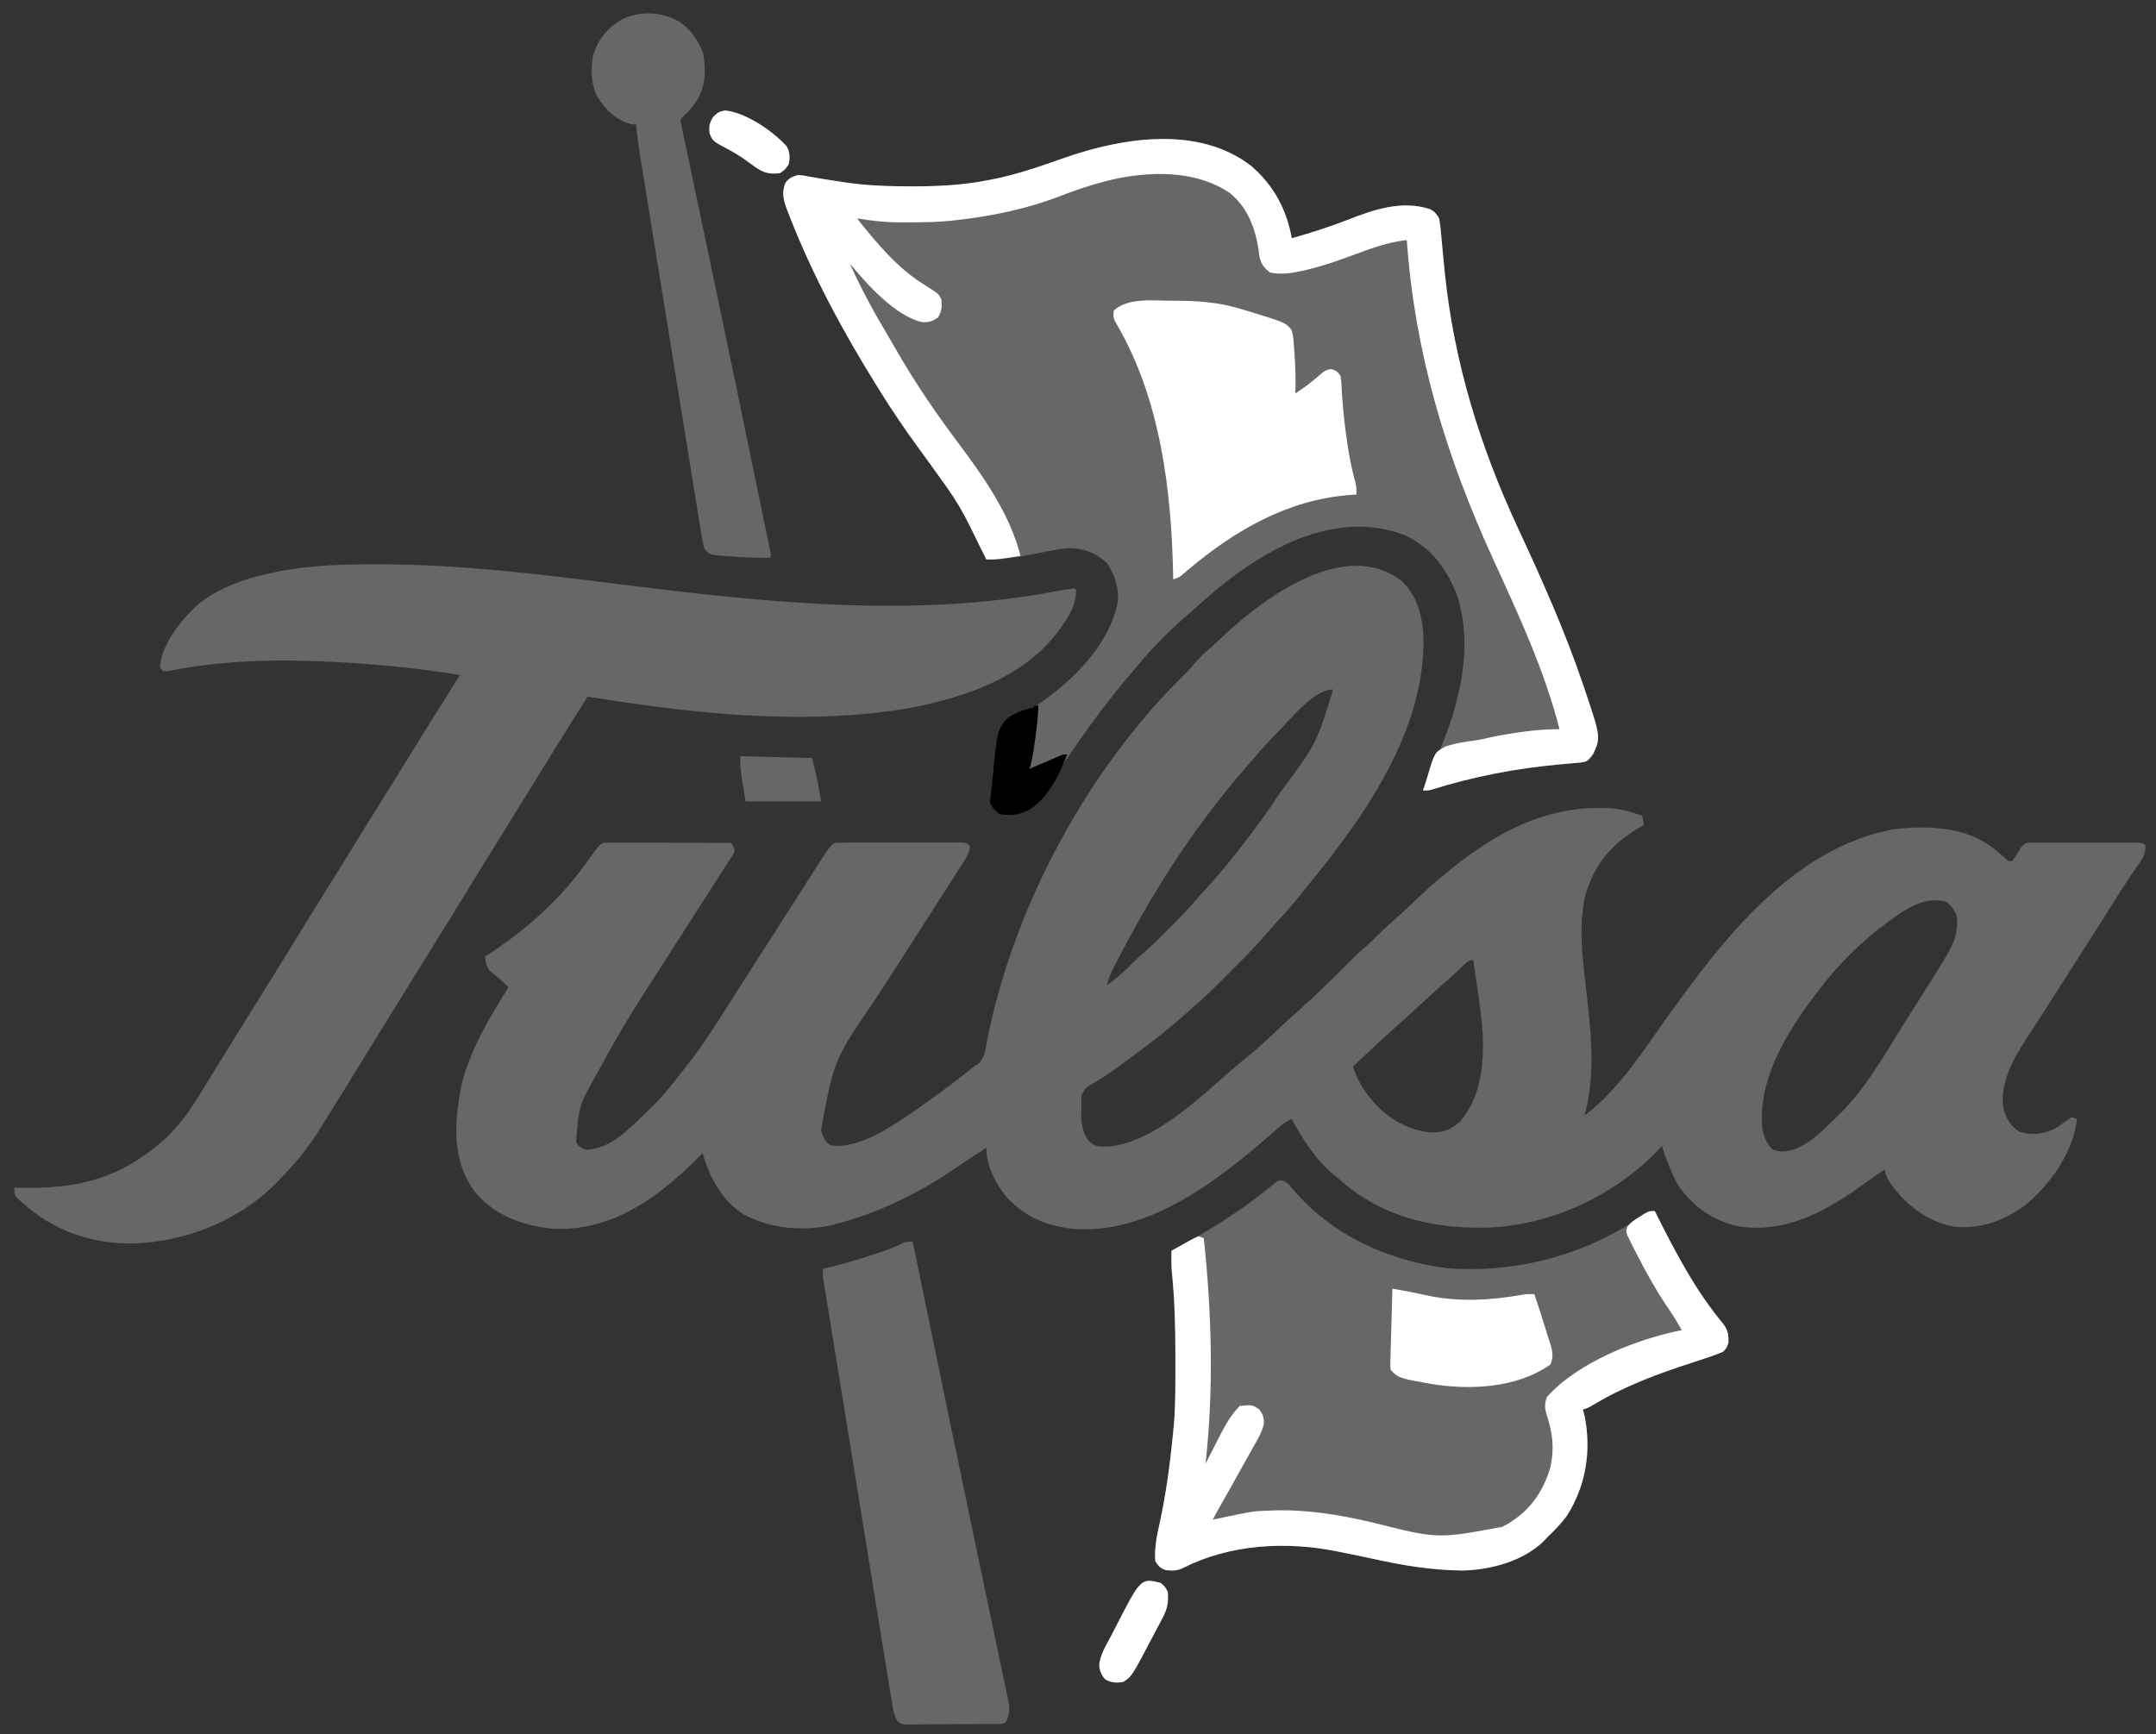 <svg width="87" height="70" viewBox="0 0 87 70" fill="none" xmlns="http://www.w3.org/2000/svg">
<rect x="0" y="0" width="87" height="70" fill="#333333" stroke="none"/>
<g clip-path="url(#clip0_168_5876)">
<path d="M56.568 23.455C57.213 24.068 57.413 24.919 57.44 25.778C57.494 29.53 55.012 33.026 52.738 35.784C52.59 35.965 52.445 36.147 52.299 36.329C52.007 36.688 51.699 37.027 51.385 37.366C51.242 37.52 51.105 37.679 50.969 37.84C50.601 38.264 50.2 38.658 49.803 39.056C49.667 39.193 49.531 39.33 49.395 39.467C48.964 39.9 48.532 40.323 48.067 40.718C47.986 40.791 47.904 40.864 47.823 40.937C47.092 41.589 46.319 42.178 45.529 42.758C45.48 42.794 45.43 42.831 45.379 42.868C45.246 42.965 45.114 43.062 44.981 43.158C44.941 43.187 44.901 43.216 44.86 43.246C44.6 43.432 44.332 43.594 44.057 43.755C43.771 43.931 43.771 43.931 43.631 44.233C43.638 44.368 43.638 44.368 43.644 44.506C43.641 44.568 43.638 44.629 43.635 44.693C43.614 45.176 43.637 45.705 43.969 46.086C44.211 46.295 44.437 46.278 44.744 46.273C46.603 46.096 48.446 44.258 49.802 43.093C50.001 42.922 50.205 42.758 50.41 42.594C50.811 42.266 51.185 41.913 51.559 41.555C51.839 41.288 52.124 41.029 52.416 40.774C52.667 40.552 52.911 40.321 53.155 40.09C53.235 40.014 53.235 40.014 53.317 39.937C53.692 39.581 54.059 39.216 54.423 38.847C54.669 38.598 54.923 38.362 55.189 38.135C55.323 38.018 55.447 37.895 55.571 37.768C55.734 37.601 55.901 37.443 56.078 37.29C56.376 37.032 56.662 36.763 56.948 36.493C57.7 35.786 57.7 35.786 58.072 35.474C58.111 35.44 58.15 35.407 58.191 35.373C60.223 33.657 62.436 32.402 65.177 32.633C65.552 32.693 65.907 32.795 66.264 32.924C66.288 33.044 66.312 33.164 66.337 33.288C66.274 33.326 66.211 33.364 66.146 33.403C65.013 34.088 64.332 34.868 63.962 36.175C63.711 37.339 63.835 38.465 63.971 39.635C64.006 39.938 64.039 40.242 64.073 40.546C64.081 40.618 64.089 40.69 64.097 40.765C64.257 42.219 64.314 43.592 63.944 45.016C65.314 43.985 66.254 42.481 67.243 41.099C69.532 37.903 72.333 34.219 76.428 33.464C77.827 33.311 79.318 33.356 80.473 34.258C80.614 34.375 80.754 34.494 80.891 34.614C81.038 34.76 81.038 34.76 81.199 34.745C81.309 34.6 81.309 34.6 81.417 34.422C81.619 34.097 81.619 34.097 81.779 34.017C81.926 34.01 82.073 34.007 82.219 34.007C82.312 34.007 82.404 34.007 82.499 34.007C82.601 34.007 82.702 34.007 82.803 34.007C82.907 34.007 83.01 34.007 83.114 34.007C83.331 34.007 83.548 34.007 83.765 34.007C84.043 34.008 84.322 34.007 84.6 34.007C84.814 34.007 85.027 34.007 85.241 34.007C85.344 34.007 85.447 34.007 85.549 34.007C85.692 34.007 85.836 34.007 85.979 34.007C86.102 34.007 86.102 34.007 86.227 34.007C86.419 34.017 86.419 34.017 86.564 34.09C86.608 34.445 86.463 34.646 86.265 34.923C86.198 35.02 86.131 35.118 86.064 35.217C86.009 35.296 86.009 35.296 85.954 35.377C85.749 35.681 85.554 35.992 85.359 36.302C85.272 36.44 85.185 36.578 85.097 36.717C85.053 36.787 85.008 36.858 84.962 36.931C84.727 37.303 84.49 37.674 84.253 38.046C84.181 38.16 84.181 38.16 84.107 38.276C84.008 38.43 83.91 38.584 83.812 38.739C83.666 38.968 83.52 39.197 83.374 39.426C83.326 39.501 83.278 39.576 83.229 39.653C83.133 39.804 83.037 39.955 82.941 40.106C82.718 40.457 82.493 40.809 82.266 41.158C82.187 41.281 82.108 41.404 82.028 41.527C81.929 41.681 81.83 41.834 81.73 41.987C81.197 42.814 80.71 43.707 80.837 44.724C80.956 45.139 81.115 45.44 81.489 45.671C81.994 45.84 82.461 45.775 82.932 45.542C83.085 45.453 83.224 45.354 83.365 45.248C83.44 45.195 83.515 45.143 83.592 45.089C83.664 45.112 83.735 45.136 83.809 45.161C83.669 46.511 82.723 47.813 81.707 48.658C80.825 49.279 79.87 49.642 78.78 49.495C77.681 49.255 76.841 48.573 76.217 47.657C76.13 47.502 76.084 47.375 76.052 47.201C75.812 47.358 75.577 47.52 75.346 47.689C73.805 48.812 72.141 49.796 70.158 49.496C69.136 49.261 68.325 48.725 67.728 47.847C67.432 47.349 67.248 46.801 67.062 46.254C67.023 46.296 66.984 46.339 66.944 46.383C65.145 48.273 62.56 49.468 59.953 49.548C57.754 49.59 55.676 49.085 54.012 47.565C53.963 47.526 53.914 47.487 53.863 47.447C53.117 46.845 52.575 45.999 52.127 45.161C51.831 45.284 51.611 45.493 51.375 45.703C49.221 47.583 46.447 49.78 43.427 49.605C42.289 49.509 41.412 49.152 40.622 48.316C40.168 47.771 39.802 47.047 39.802 46.327C39.412 46.573 39.026 46.821 38.648 47.085C37.171 48.105 35.522 48.93 33.784 49.386C33.694 49.411 33.694 49.411 33.601 49.436C32.396 49.708 31.096 49.597 30.006 49.01C29.115 48.441 28.652 47.533 28.347 46.545C28.312 46.581 28.277 46.618 28.24 46.655C27.902 46.999 27.557 47.328 27.187 47.638C27.151 47.668 27.115 47.698 27.079 47.729C25.672 48.901 24.133 49.692 22.268 49.589C21.054 49.453 19.936 49.047 19.139 48.075C18.353 46.972 18.316 45.723 18.512 44.422C18.527 44.329 18.543 44.237 18.559 44.142C18.573 44.061 18.587 43.981 18.6 43.898C18.915 42.457 19.745 41.084 20.517 39.844C20.283 39.602 20.034 39.394 19.771 39.187C19.61 39 19.597 38.847 19.574 38.606C19.644 38.56 19.715 38.514 19.787 38.467C21.345 37.441 22.673 36.223 23.752 34.695C24.163 34.115 24.163 34.115 24.359 34.017C24.522 34.01 24.685 34.008 24.848 34.008C24.924 34.008 24.924 34.008 25 34.008C25.167 34.008 25.333 34.009 25.5 34.01C25.615 34.01 25.73 34.01 25.845 34.01C26.149 34.01 26.452 34.011 26.756 34.012C27.065 34.012 27.375 34.013 27.684 34.013C28.292 34.014 28.899 34.015 29.507 34.017C29.582 34.154 29.582 34.154 29.652 34.308C29.608 34.442 29.608 34.442 29.52 34.58C29.487 34.632 29.455 34.683 29.422 34.737C29.367 34.82 29.367 34.82 29.312 34.904C29.275 34.963 29.238 35.021 29.2 35.081C29.086 35.261 28.97 35.44 28.854 35.619C28.791 35.718 28.727 35.818 28.664 35.917C28.537 36.116 28.408 36.314 28.28 36.513C28.013 36.925 27.749 37.34 27.486 37.754C27.169 38.253 26.85 38.752 26.528 39.247C25.767 40.416 25.029 41.596 24.368 42.825C24.29 42.971 24.209 43.115 24.128 43.26C23.357 44.612 23.357 44.612 23.249 46.104C23.363 46.283 23.439 46.323 23.634 46.4C24.574 46.401 25.366 45.594 25.99 44.977C26.09 44.88 26.191 44.783 26.292 44.688C26.752 44.243 27.14 43.758 27.525 43.249C27.615 43.13 27.708 43.014 27.8 42.897C28.348 42.204 28.816 41.464 29.289 40.718C29.386 40.566 29.483 40.415 29.579 40.263C29.778 39.951 29.977 39.639 30.176 39.326C30.399 38.976 30.623 38.627 30.848 38.278C31.177 37.769 31.502 37.259 31.827 36.748C32.528 35.647 32.528 35.647 32.855 35.137C32.886 35.089 32.916 35.041 32.948 34.992C33.51 34.118 33.51 34.118 33.712 34.017C33.878 34.009 34.045 34.007 34.212 34.006C34.263 34.006 34.315 34.006 34.368 34.005C34.538 34.005 34.708 34.005 34.879 34.004C34.997 34.004 35.115 34.004 35.233 34.004C35.481 34.003 35.728 34.003 35.976 34.003C36.294 34.003 36.612 34.002 36.93 34.001C37.174 34 37.418 34 37.662 34C37.779 34 37.896 34 38.013 33.999C38.177 33.998 38.341 33.998 38.504 33.999C38.598 33.999 38.691 33.999 38.787 33.999C39.004 34.017 39.004 34.017 39.149 34.162C39.108 34.474 38.925 34.718 38.76 34.977C38.727 35.029 38.695 35.08 38.661 35.133C38.404 35.54 38.144 35.945 37.882 36.349C37.581 36.816 37.282 37.285 36.983 37.754C36.629 38.311 36.273 38.867 35.914 39.42C35.799 39.598 35.685 39.775 35.57 39.952C35.489 40.078 35.407 40.204 35.325 40.33C33.655 42.766 33.655 42.766 33.132 45.598C33.192 45.868 33.274 46.056 33.508 46.218C34.663 46.424 36.14 45.362 37.05 44.73C37.121 44.68 37.192 44.63 37.264 44.579C37.345 44.522 37.426 44.465 37.508 44.408C38.12 43.977 38.71 43.518 39.294 43.049C39.36 43.008 39.426 42.967 39.494 42.925C39.745 42.666 39.764 42.378 39.825 42.029C40.889 36.602 43.898 31.008 47.869 27.15C47.992 27.027 48.102 26.899 48.212 26.764C48.404 26.535 48.615 26.343 48.842 26.15C49.036 25.981 49.221 25.803 49.408 25.626C51.095 24.054 54.318 21.703 56.568 23.455ZM51.524 29.587C51.203 29.911 50.899 30.245 50.604 30.593C50.534 30.674 50.463 30.755 50.392 30.836C49.861 31.443 49.351 32.062 48.864 32.706C48.826 32.756 48.788 32.806 48.749 32.858C47.386 34.659 46.219 36.583 45.18 38.587C45.137 38.672 45.093 38.757 45.047 38.844C44.809 39.291 44.809 39.291 44.659 39.771C45.049 39.499 45.385 39.2 45.713 38.856C45.857 38.713 46.003 38.581 46.157 38.448C46.521 38.13 46.861 37.788 47.201 37.445C47.264 37.382 47.326 37.32 47.39 37.256C47.712 36.932 48.023 36.604 48.32 36.257C48.47 36.082 48.626 35.912 48.783 35.742C49.139 35.348 49.478 34.943 49.807 34.526C49.845 34.479 49.882 34.431 49.921 34.382C50.52 33.626 51.088 32.855 51.619 32.05C51.651 32.003 51.682 31.956 51.715 31.907C53.127 30.004 53.127 30.004 53.794 27.825C53.003 27.825 52.069 29.043 51.524 29.587ZM75.979 37.367C75.884 37.439 75.884 37.439 75.786 37.512C74.781 38.3 73.902 39.249 73.152 40.281C73.12 40.324 73.089 40.366 73.056 40.41C71.982 41.863 70.908 43.709 71.122 45.598C71.185 45.904 71.293 46.125 71.493 46.368C71.802 46.523 72.026 46.487 72.354 46.4C72.963 46.192 73.399 45.776 73.849 45.333C73.937 45.246 74.028 45.161 74.119 45.077C75.233 44.023 76.026 42.601 76.834 41.308C77.04 40.979 77.248 40.651 77.457 40.324C77.795 39.792 78.132 39.259 78.458 38.719C78.531 38.598 78.531 38.598 78.606 38.474C78.896 37.948 79.034 37.53 78.952 36.93C78.835 36.692 78.741 36.556 78.535 36.393C77.573 36.125 76.707 36.817 75.979 37.367ZM58.969 39.047C58.904 39.108 58.838 39.168 58.771 39.23C58.708 39.288 58.644 39.347 58.579 39.407C58.486 39.489 58.392 39.571 58.298 39.653C58.015 39.901 57.737 40.157 57.461 40.413C57.056 40.787 56.647 41.156 56.236 41.524C55.68 42.024 55.136 42.536 54.592 43.049C54.779 43.59 55.012 44.002 55.389 44.433C55.449 44.502 55.449 44.502 55.509 44.572C56.099 45.209 56.959 45.671 57.832 45.708C58.289 45.686 58.603 45.569 58.932 45.248C59.761 44.274 59.889 42.927 59.831 41.695C59.754 40.709 59.594 39.729 59.449 38.751C59.223 38.751 59.132 38.895 58.969 39.047Z" fill="#676767"/>
<path d="M50.483 6.692C51.384 7.463 51.916 8.442 52.128 9.615C52.891 9.398 53.641 9.163 54.38 8.873C55.451 8.453 56.58 8.067 57.719 8.446C57.9 8.547 57.966 8.635 58.073 8.814C58.107 9.003 58.13 9.18 58.145 9.371C58.156 9.485 58.166 9.599 58.177 9.713C58.182 9.773 58.187 9.832 58.193 9.894C58.22 10.209 58.252 10.524 58.284 10.838C58.29 10.902 58.297 10.965 58.303 11.03C58.677 14.639 59.724 18.021 61.245 21.294C62.204 23.359 63.141 25.448 63.873 27.607C63.893 27.666 63.914 27.726 63.934 27.787C64.599 29.761 64.599 29.761 64.281 30.443C64.053 30.734 64.053 30.734 63.782 30.775C63.68 30.785 63.577 30.793 63.475 30.802C63.361 30.812 63.247 30.823 63.132 30.833C63.072 30.839 63.012 30.844 62.95 30.849C61.177 31.011 59.47 31.335 57.769 31.871C57.638 31.904 57.638 31.904 57.42 31.904C57.517 31.585 57.644 31.29 57.785 30.989C58.763 28.888 59.525 26.382 58.816 24.079C58.416 23.012 57.797 22.156 56.768 21.634C55.223 21.004 53.64 21.221 52.134 21.858C50.669 22.508 49.413 23.462 48.236 24.541C48.093 24.671 47.948 24.796 47.801 24.921C47.118 25.518 46.472 26.181 45.893 26.878C45.808 26.977 45.808 26.977 45.722 27.078C44.527 28.47 43.469 29.955 42.479 31.5C42.443 31.555 42.407 31.611 42.37 31.668C42.303 31.775 42.239 31.883 42.179 31.994C41.968 32.371 41.766 32.543 41.371 32.71C41.302 32.744 41.302 32.744 41.231 32.778C40.898 32.928 40.662 32.941 40.31 32.851C40.142 32.714 40.044 32.608 39.948 32.414C39.952 32.285 39.952 32.285 39.971 32.119C39.978 32.053 39.986 31.988 39.993 31.921C40.002 31.843 40.011 31.766 40.02 31.686C40.029 31.593 40.038 31.5 40.048 31.405C40.237 29.501 40.237 29.501 40.58 29.043C40.863 28.814 41.185 28.711 41.53 28.609C41.791 28.518 41.999 28.364 42.218 28.199C42.28 28.153 42.28 28.153 42.343 28.107C43.548 27.198 44.792 25.869 45.095 24.329C45.179 23.734 44.985 23.246 44.683 22.74C44.236 22.315 43.723 22.118 43.114 22.122C42.707 22.155 42.311 22.239 41.911 22.321C41.22 22.46 40.51 22.597 39.803 22.581C39.729 22.432 39.655 22.283 39.581 22.135C39.558 22.089 39.535 22.043 39.511 21.996C39.395 21.764 39.281 21.531 39.169 21.297C38.891 20.72 38.578 20.189 38.208 19.667C38.174 19.62 38.14 19.572 38.105 19.523C37.748 19.021 37.386 18.522 37.023 18.024C36.497 17.301 35.998 16.567 35.525 15.807C35.481 15.736 35.437 15.664 35.391 15.591C34.022 13.393 32.785 11.105 31.846 8.686C31.822 8.624 31.797 8.562 31.772 8.498C31.625 8.106 31.523 7.779 31.697 7.375C31.854 7.18 31.952 7.137 32.19 7.066C32.381 7.076 32.381 7.076 32.594 7.116C32.676 7.13 32.758 7.145 32.843 7.16C32.888 7.168 32.934 7.176 32.981 7.185C33.276 7.237 33.571 7.28 33.867 7.325C33.926 7.335 33.984 7.344 34.045 7.353C34.932 7.489 35.808 7.52 36.704 7.521C36.795 7.521 36.795 7.521 36.889 7.521C37.875 7.52 38.832 7.472 39.803 7.284C39.86 7.274 39.918 7.263 39.977 7.252C41.004 7.057 41.986 6.71 42.97 6.364C45.32 5.545 48.366 5.064 50.483 6.692Z" fill="#676767"/>
<path d="M15.239 22.777C15.359 22.777 15.359 22.777 15.481 22.777C18.606 22.787 21.686 23.165 24.782 23.553C30.654 24.29 36.82 24.985 42.688 23.849C42.91 23.807 43.13 23.771 43.355 23.747C43.379 23.77 43.403 23.794 43.428 23.819C43.404 24.264 43.305 24.561 43.07 24.935C43.026 25.005 43.026 25.005 42.981 25.078C41.704 27.085 39.508 27.955 37.291 28.458C36.635 28.599 35.974 28.699 35.308 28.773C35.249 28.779 35.19 28.786 35.13 28.792C31.327 29.179 27.464 28.715 23.708 28.117C22.804 29.551 21.908 30.989 21.024 32.435C20.656 33.036 20.285 33.635 19.912 34.233C19.579 34.766 19.25 35.302 18.923 35.838C18.501 36.528 18.076 37.215 17.649 37.9C17.359 38.365 17.071 38.831 16.784 39.298C16.452 39.838 16.118 40.376 15.782 40.914C15.4 41.527 15.022 42.142 14.645 42.758C14.094 43.659 13.54 44.559 12.978 45.453C12.943 45.508 12.909 45.564 12.873 45.621C12.457 46.284 12.001 46.859 11.455 47.42C11.403 47.476 11.351 47.533 11.298 47.591C9.785 49.203 7.607 50.101 5.422 50.185C3.699 50.218 2.158 49.681 0.87 48.512C0.787 48.44 0.787 48.44 0.703 48.365C0.58 48.221 0.58 48.221 0.58 47.93C0.641 47.931 0.702 47.933 0.765 47.935C3.15 48 4.884 47.565 6.7 45.931C7.19 45.442 7.59 44.932 7.952 44.342C7.996 44.273 8.039 44.203 8.084 44.131C8.218 43.917 8.35 43.702 8.483 43.486C8.561 43.359 8.64 43.231 8.719 43.103C8.874 42.852 9.029 42.601 9.183 42.35C9.44 41.931 9.7 41.514 9.96 41.096C10.028 40.987 10.028 40.987 10.098 40.875C10.326 40.508 10.554 40.142 10.783 39.776C11.306 38.936 11.826 38.093 12.342 37.248C12.657 36.733 12.976 36.221 13.298 35.711C13.607 35.222 13.909 34.729 14.21 34.236C14.584 33.623 14.961 33.014 15.344 32.407C15.605 31.994 15.862 31.579 16.118 31.163C16.924 29.851 17.739 28.545 18.56 27.243C16.895 26.968 15.224 26.807 13.54 26.719C13.481 26.716 13.422 26.713 13.361 26.71C11.156 26.595 8.944 26.652 6.772 27.084C6.714 27.088 6.657 27.093 6.598 27.097C6.55 27.049 6.502 27.001 6.453 26.951C6.517 26.002 7.256 25.099 7.907 24.466C8.83 23.678 10.007 23.311 11.174 23.077C11.258 23.06 11.258 23.06 11.343 23.043C12.63 22.805 13.934 22.772 15.239 22.777Z" fill="#676767"/>
<path d="M51.767 47.647C51.946 47.726 52.024 47.818 52.147 47.97C53.732 49.857 56.03 50.891 58.445 51.189C61.255 51.389 64.083 50.624 66.383 48.983C66.556 48.876 66.556 48.876 66.773 48.876C66.813 48.954 66.813 48.954 66.853 49.035C67.625 50.57 68.434 52.116 69.545 53.438C69.728 53.684 69.759 53.89 69.746 54.193C69.678 54.398 69.678 54.398 69.528 54.557C69.119 54.73 68.694 54.86 68.272 54.998C66.878 55.451 65.545 55.944 64.283 56.704C64.091 56.816 64.091 56.816 63.873 56.888C63.897 56.979 63.921 57.069 63.946 57.162C64.222 58.563 63.992 59.984 63.221 61.186C62.983 61.506 62.709 61.784 62.423 62.06C62.363 62.125 62.363 62.125 62.301 62.19C61.462 63.015 60.136 63.363 59.002 63.385C57.774 63.372 56.6 63.178 55.403 62.912C55.001 62.824 54.598 62.742 54.195 62.661C54.12 62.646 54.045 62.63 53.968 62.615C51.907 62.198 49.656 62.315 47.751 63.276C47.504 63.4 47.326 63.397 47.053 63.371C46.808 63.285 46.768 63.233 46.618 63.007C46.575 62.438 46.696 61.922 46.818 61.368C46.992 60.547 47.123 59.726 47.221 58.892C47.227 58.842 47.233 58.793 47.239 58.742C47.277 58.416 47.312 58.089 47.343 57.763C47.351 57.685 47.359 57.608 47.367 57.529C47.44 56.668 47.43 55.803 47.43 54.94C47.43 54.816 47.43 54.816 47.43 54.69C47.43 53.554 47.401 52.436 47.285 51.306C47.263 51.029 47.267 50.755 47.271 50.478C47.312 50.456 47.354 50.435 47.397 50.412C48.747 49.695 50.025 48.904 51.213 47.935C51.289 47.873 51.289 47.873 51.367 47.811C51.41 47.775 51.453 47.74 51.496 47.703C51.621 47.638 51.621 47.638 51.767 47.647Z" fill="#676767"/>
<path d="M50.483 6.692C51.384 7.463 51.916 8.442 52.128 9.615C52.891 9.398 53.641 9.163 54.38 8.873C55.451 8.453 56.58 8.067 57.719 8.446C57.9 8.547 57.966 8.635 58.073 8.814C58.107 9.003 58.13 9.18 58.145 9.371C58.156 9.485 58.166 9.599 58.177 9.713C58.182 9.773 58.187 9.832 58.193 9.894C58.22 10.209 58.252 10.524 58.284 10.838C58.29 10.902 58.297 10.965 58.303 11.03C58.677 14.639 59.724 18.021 61.245 21.294C62.204 23.359 63.141 25.448 63.873 27.607C63.893 27.666 63.914 27.726 63.934 27.787C64.599 29.761 64.599 29.761 64.281 30.443C64.053 30.734 64.053 30.734 63.782 30.775C63.68 30.785 63.577 30.793 63.475 30.802C63.361 30.812 63.247 30.823 63.132 30.833C63.072 30.839 63.012 30.844 62.95 30.849C61.177 31.011 59.47 31.335 57.769 31.871C57.638 31.904 57.638 31.904 57.42 31.904C57.44 31.845 57.46 31.786 57.48 31.725C57.525 31.591 57.569 31.457 57.607 31.321C57.888 30.374 57.888 30.374 58.304 30.14C58.687 30.002 59.083 29.942 59.485 29.89C59.722 29.858 59.952 29.802 60.184 29.747C61.073 29.572 62.025 29.428 62.93 29.428C62.321 27.039 61.267 24.788 60.246 22.553C58.348 18.402 57.093 14.266 56.768 9.688C56.031 9.772 55.378 10.003 54.688 10.262C54.056 10.498 53.429 10.722 52.771 10.879C52.722 10.891 52.672 10.902 52.621 10.915C52.182 11.014 51.702 11.102 51.258 10.999C51.002 10.808 50.909 10.686 50.825 10.375C50.811 10.278 50.798 10.181 50.787 10.084C50.648 9.195 50.347 8.377 49.631 7.796C48.357 6.918 46.687 6.908 45.214 7.176C44.383 7.345 43.574 7.606 42.783 7.912C41.429 8.436 40.011 8.727 38.57 8.887C38.51 8.894 38.45 8.901 38.388 8.908C37.825 8.966 37.264 8.973 36.699 8.973C36.562 8.975 36.562 8.975 36.421 8.976C35.794 8.977 35.201 8.92 34.583 8.814C35.4 9.839 36.236 10.856 37.371 11.538C37.873 11.856 37.873 11.856 37.99 12.092C38.009 12.377 38.007 12.581 37.845 12.82C37.622 12.97 37.487 13.01 37.22 13.003C36.144 12.773 34.965 11.456 34.293 10.635C34.744 11.653 35.272 12.609 35.841 13.565C35.947 13.745 36.052 13.926 36.156 14.107C36.909 15.421 37.766 16.679 38.675 17.889C39.686 19.236 40.766 20.776 41.18 22.435C41.019 22.46 40.857 22.484 40.696 22.508C40.606 22.522 40.516 22.535 40.423 22.549C40.212 22.575 40.015 22.587 39.803 22.581C39.729 22.432 39.655 22.283 39.581 22.135C39.558 22.089 39.535 22.043 39.511 21.996C39.395 21.764 39.281 21.531 39.169 21.297C38.891 20.72 38.578 20.189 38.208 19.667C38.174 19.62 38.14 19.572 38.105 19.523C37.748 19.021 37.386 18.522 37.023 18.024C36.497 17.301 35.998 16.567 35.525 15.807C35.481 15.736 35.437 15.664 35.391 15.591C34.022 13.393 32.785 11.105 31.846 8.686C31.822 8.624 31.797 8.562 31.772 8.498C31.625 8.106 31.523 7.779 31.697 7.375C31.854 7.18 31.952 7.137 32.19 7.066C32.381 7.076 32.381 7.076 32.594 7.116C32.676 7.13 32.758 7.145 32.843 7.16C32.888 7.168 32.934 7.176 32.981 7.185C33.276 7.237 33.571 7.28 33.867 7.325C33.926 7.335 33.984 7.344 34.045 7.353C34.932 7.489 35.808 7.52 36.704 7.521C36.795 7.521 36.795 7.521 36.889 7.521C37.875 7.52 38.832 7.472 39.803 7.284C39.86 7.274 39.918 7.263 39.977 7.252C41.004 7.057 41.986 6.71 42.97 6.364C45.32 5.545 48.366 5.064 50.483 6.692Z" fill="white"/>
<path d="M36.83 50.114C36.85 50.213 36.871 50.311 36.891 50.41C36.912 50.509 36.912 50.509 36.932 50.61C36.964 50.763 36.996 50.915 37.027 51.068C37.12 51.516 37.212 51.964 37.305 52.413C37.346 52.609 37.386 52.805 37.427 53.002C37.443 53.077 37.443 53.077 37.459 53.154C37.6 53.84 37.742 54.525 37.883 55.21C37.996 55.756 38.108 56.302 38.221 56.848C38.233 56.904 38.244 56.959 38.256 57.016C38.585 58.612 38.918 60.208 39.253 61.803C39.334 62.19 39.416 62.578 39.497 62.965C39.508 63.019 39.519 63.073 39.531 63.129C39.587 63.398 39.643 63.666 39.699 63.935C39.82 64.513 39.942 65.091 40.064 65.668C40.158 66.111 40.25 66.553 40.342 66.996C40.38 67.178 40.419 67.36 40.458 67.541C40.51 67.789 40.562 68.036 40.613 68.284C40.636 68.392 40.636 68.392 40.661 68.503C40.736 68.876 40.774 69.134 40.6 69.49C40.475 69.616 40.307 69.574 40.137 69.576C40.053 69.577 39.97 69.578 39.884 69.579C39.747 69.579 39.747 69.579 39.608 69.58C39.516 69.581 39.423 69.581 39.327 69.582C39.131 69.583 38.934 69.584 38.737 69.584C38.486 69.585 38.233 69.588 37.981 69.591C37.741 69.593 37.501 69.593 37.261 69.594C37.17 69.595 37.08 69.596 36.986 69.598C36.861 69.597 36.861 69.597 36.732 69.597C36.658 69.597 36.584 69.598 36.508 69.598C36.323 69.563 36.323 69.563 36.209 69.452C36.067 69.206 36.031 68.958 35.988 68.682C35.978 68.622 35.968 68.562 35.958 68.501C35.925 68.299 35.893 68.098 35.861 67.897C35.837 67.753 35.814 67.609 35.79 67.464C35.726 67.072 35.663 66.679 35.6 66.286C35.533 65.872 35.466 65.459 35.398 65.046C35.27 64.26 35.143 63.474 35.016 62.687C34.873 61.803 34.73 60.92 34.586 60.036C34.337 58.505 34.089 56.974 33.842 55.442C33.819 55.3 33.796 55.158 33.773 55.016C33.762 54.948 33.751 54.879 33.739 54.808C33.673 54.399 33.607 53.99 33.54 53.582C33.499 53.328 33.457 53.074 33.416 52.82C33.397 52.703 33.377 52.586 33.358 52.468C33.332 52.309 33.306 52.15 33.28 51.991C33.266 51.903 33.251 51.814 33.236 51.722C33.205 51.498 33.205 51.498 33.205 51.207C33.269 51.193 33.332 51.178 33.398 51.164C34.036 51.012 34.658 50.827 35.28 50.62C35.355 50.595 35.43 50.57 35.507 50.544C35.801 50.445 36.079 50.346 36.356 50.206C36.54 50.114 36.54 50.114 36.83 50.114Z" fill="#676767"/>
<path d="M66.773 48.876C66.813 48.955 66.813 48.955 66.853 49.035C67.625 50.57 68.434 52.117 69.545 53.438C69.728 53.684 69.759 53.89 69.746 54.193C69.678 54.398 69.678 54.398 69.528 54.558C69.119 54.73 68.694 54.86 68.272 54.998C66.878 55.451 65.545 55.944 64.283 56.704C64.091 56.816 64.091 56.816 63.873 56.889C63.897 56.979 63.921 57.069 63.946 57.162C64.222 58.564 63.992 59.984 63.221 61.186C62.983 61.506 62.709 61.784 62.423 62.06C62.363 62.125 62.363 62.125 62.301 62.191C61.462 63.015 60.136 63.364 59.002 63.385C57.774 63.372 56.6 63.178 55.403 62.912C55.001 62.824 54.598 62.742 54.195 62.661C54.12 62.646 54.045 62.63 53.968 62.615C51.907 62.198 49.656 62.315 47.751 63.276C47.504 63.4 47.326 63.397 47.053 63.371C46.808 63.285 46.768 63.233 46.618 63.007C46.575 62.438 46.696 61.922 46.818 61.368C46.992 60.547 47.123 59.726 47.221 58.892C47.227 58.842 47.233 58.793 47.239 58.742C47.277 58.416 47.312 58.089 47.343 57.763C47.351 57.685 47.359 57.608 47.367 57.529C47.44 56.668 47.43 55.804 47.43 54.94C47.43 54.816 47.43 54.816 47.43 54.69C47.43 53.554 47.401 52.436 47.285 51.306C47.263 51.029 47.267 50.755 47.271 50.478C47.447 50.379 47.624 50.281 47.801 50.183C47.876 50.14 47.876 50.14 47.953 50.096C48.085 50.024 48.222 49.959 48.358 49.896C48.43 49.92 48.502 49.944 48.576 49.969C48.898 53.01 48.981 56.027 48.648 59.074C48.673 59.026 48.697 58.978 48.721 58.929C48.833 58.71 48.944 58.491 49.056 58.272C49.094 58.197 49.132 58.122 49.171 58.045C49.409 57.582 49.655 57.115 50.026 56.743C50.532 56.692 50.532 56.692 50.824 56.893C50.965 57.102 51.009 57.208 51.001 57.457C50.925 57.832 50.705 58.161 50.52 58.491C50.475 58.573 50.429 58.656 50.383 58.741C50.264 58.956 50.145 59.169 50.025 59.383C49.955 59.509 49.884 59.635 49.814 59.76C49.574 60.19 49.333 60.618 49.09 61.046C49.037 61.14 48.986 61.235 48.938 61.332C48.998 61.319 48.998 61.319 49.059 61.306C50.57 60.987 50.57 60.987 51.186 60.968C51.255 60.965 51.255 60.965 51.326 60.962C52.706 60.911 54.024 61.127 55.364 61.441C58.013 62.111 58.013 62.111 60.611 61.623C60.679 61.588 60.747 61.552 60.817 61.516C61.716 60.992 62.251 60.239 62.555 59.246C62.731 58.484 62.657 57.836 62.412 57.101C62.328 56.81 62.323 56.663 62.423 56.379C63.689 54.969 66.053 54.044 67.861 53.684C67.696 53.386 67.526 53.101 67.332 52.822C66.985 52.319 66.68 51.798 66.388 51.261C66.353 51.196 66.317 51.131 66.28 51.063C66.177 50.87 66.076 50.675 65.976 50.478C65.939 50.407 65.902 50.335 65.865 50.261C65.83 50.191 65.796 50.12 65.76 50.047C65.728 49.983 65.697 49.919 65.664 49.853C65.614 49.677 65.614 49.677 65.665 49.517C65.798 49.329 65.959 49.234 66.153 49.113C66.258 49.046 66.258 49.046 66.365 48.977C66.556 48.876 66.556 48.876 66.773 48.876Z" fill="white"/>
<path d="M47.265 12.137C47.322 12.137 47.378 12.137 47.436 12.137C48.329 12.141 49.165 12.197 50.025 12.456C50.098 12.477 50.172 12.499 50.247 12.522C51.885 13.02 51.885 13.02 52.127 13.33C52.192 13.582 52.208 13.831 52.223 14.09C52.228 14.162 52.233 14.233 52.238 14.307C52.274 14.831 52.29 15.354 52.272 15.879C52.793 15.524 52.793 15.524 53.274 15.119C53.433 14.978 53.491 14.935 53.704 14.891C53.9 14.941 53.96 14.993 54.085 15.151C54.118 15.306 54.118 15.306 54.128 15.488C54.132 15.556 54.136 15.625 54.141 15.695C54.145 15.77 54.149 15.844 54.153 15.92C54.198 16.585 54.269 17.241 54.37 17.901C54.382 17.977 54.393 18.053 54.405 18.131C54.477 18.588 54.574 19.032 54.695 19.479C54.737 19.667 54.737 19.667 54.737 19.958C54.647 19.965 54.557 19.971 54.464 19.977C51.951 20.176 49.835 21.399 47.932 23.006C47.887 23.045 47.841 23.083 47.794 23.123C47.754 23.157 47.714 23.191 47.673 23.227C47.56 23.309 47.56 23.309 47.342 23.382C47.341 23.323 47.34 23.265 47.339 23.204C47.271 19.789 46.825 16.113 45.073 13.106C44.945 12.885 44.895 12.779 44.95 12.528C45.528 12.005 46.532 12.135 47.265 12.137Z" fill="white"/>
<path d="M27.405 0.874C27.878 1.189 28.159 1.607 28.37 2.13C28.497 2.828 28.486 3.51 28.082 4.111C27.763 4.532 27.763 4.532 27.576 4.686C27.461 4.801 27.461 4.801 27.476 4.959C27.495 5.048 27.495 5.048 27.514 5.139C27.528 5.207 27.541 5.275 27.556 5.345C27.572 5.42 27.589 5.496 27.606 5.573C27.63 5.692 27.63 5.692 27.655 5.814C27.711 6.081 27.768 6.349 27.825 6.616C27.865 6.806 27.905 6.996 27.945 7.186C28.03 7.594 28.116 8.002 28.202 8.41C28.327 8.997 28.45 9.584 28.573 10.171C28.629 10.441 28.686 10.712 28.743 10.983C28.754 11.037 28.765 11.091 28.777 11.146C28.858 11.532 28.939 11.918 29.02 12.304C29.445 14.324 29.864 16.346 30.281 18.369C30.372 18.812 30.463 19.254 30.555 19.697C30.623 20.025 30.691 20.354 30.759 20.682C30.79 20.834 30.821 20.985 30.853 21.137C30.895 21.343 30.938 21.548 30.98 21.753C30.993 21.814 31.005 21.874 31.018 21.936C31.102 22.345 31.102 22.345 31.102 22.508C30.53 22.529 29.964 22.495 29.394 22.448C29.323 22.443 29.252 22.438 29.179 22.433C29.113 22.427 29.046 22.421 28.977 22.415C28.916 22.41 28.856 22.405 28.794 22.4C28.603 22.354 28.545 22.294 28.42 22.143C28.367 21.926 28.326 21.717 28.292 21.496C28.281 21.43 28.27 21.363 28.259 21.294C28.221 21.068 28.186 20.843 28.15 20.618C28.123 20.456 28.097 20.295 28.071 20.134C27.999 19.696 27.929 19.257 27.858 18.819C27.785 18.36 27.71 17.901 27.635 17.442C27.51 16.671 27.385 15.9 27.261 15.129C27.133 14.337 27.005 13.544 26.877 12.752C26.869 12.703 26.861 12.655 26.853 12.604C26.821 12.408 26.789 12.212 26.757 12.016C26.612 11.124 26.468 10.231 26.323 9.339C26.309 9.248 26.294 9.158 26.279 9.065C26.195 8.544 26.11 8.024 26.027 7.503C26.001 7.345 25.976 7.188 25.95 7.03C25.916 6.815 25.881 6.599 25.846 6.384C25.836 6.322 25.826 6.26 25.816 6.196C25.753 5.807 25.705 5.418 25.665 5.026C25.606 5.023 25.548 5.02 25.488 5.017C24.887 4.868 24.46 4.456 24.128 3.946C23.849 3.432 23.834 2.827 23.925 2.258C24.131 1.588 24.505 1.128 25.102 0.778C25.837 0.429 26.702 0.467 27.405 0.874Z" fill="#676767"/>
<path d="M56.187 52.009C56.314 52.032 56.441 52.055 56.568 52.078C56.639 52.091 56.709 52.104 56.782 52.117C57.027 52.163 57.271 52.214 57.514 52.268C58.841 52.562 60.146 52.483 61.478 52.247C61.624 52.227 61.624 52.227 61.914 52.227C62.094 52.761 62.268 53.297 62.43 53.836C62.467 53.959 62.506 54.082 62.547 54.203C62.653 54.523 62.693 54.752 62.567 55.068C61.2 56.033 59.298 56.114 57.706 55.848C56.445 55.619 56.445 55.619 56.114 55.287C56.1 55.145 56.1 55.145 56.105 54.969C56.106 54.904 56.107 54.838 56.109 54.77C56.111 54.699 56.114 54.629 56.116 54.555C56.118 54.483 56.12 54.41 56.121 54.336C56.127 54.103 56.135 53.871 56.142 53.639C56.146 53.481 56.15 53.324 56.154 53.167C56.164 52.781 56.175 52.395 56.187 52.009Z" fill="white"/>
<path d="M41.76 28.48C41.808 28.48 41.855 28.48 41.905 28.48C41.875 29.048 41.812 29.604 41.724 30.165C41.714 30.225 41.705 30.286 41.695 30.348C41.657 30.584 41.618 30.802 41.542 31.03C41.583 31.012 41.624 30.995 41.666 30.976C41.852 30.897 42.037 30.818 42.222 30.738C42.286 30.711 42.351 30.683 42.417 30.654C42.479 30.628 42.541 30.602 42.604 30.575C42.661 30.55 42.718 30.526 42.777 30.501C42.92 30.447 42.92 30.447 43.065 30.447C42.761 31.25 42.249 32.297 41.469 32.712C41.055 32.894 40.755 32.956 40.31 32.851C40.142 32.713 40.044 32.608 39.947 32.414C39.951 32.284 39.951 32.284 39.97 32.118C39.977 32.053 39.985 31.988 39.993 31.92C40.002 31.843 40.011 31.765 40.02 31.686C40.029 31.593 40.038 31.5 40.047 31.404C40.238 29.483 40.238 29.483 40.595 29.032C40.925 28.769 41.282 28.652 41.687 28.553C41.711 28.529 41.735 28.505 41.76 28.48Z" fill="#010000"/>
<path d="M46.835 63.882C47.012 64.032 47.012 64.032 47.125 64.246C47.158 64.679 47.109 64.932 46.902 65.322C46.879 65.366 46.856 65.41 46.832 65.456C46.759 65.597 46.684 65.736 46.608 65.876C46.56 65.969 46.511 66.061 46.462 66.154C45.667 67.668 45.667 67.668 45.312 67.888C45.021 67.925 44.858 67.916 44.597 67.778C44.434 67.586 44.377 67.451 44.352 67.2C44.394 66.771 44.643 66.387 44.841 66.012C44.886 65.924 44.931 65.836 44.976 65.748C46.032 63.683 46.032 63.683 46.835 63.882Z" fill="white"/>
<path d="M29.869 30.52C31.305 30.557 31.305 30.557 32.769 30.593C32.987 31.467 32.987 31.467 33.132 32.342C32.127 32.342 31.122 32.342 30.087 32.342C29.869 31.03 29.869 31.03 29.869 30.52Z" fill="#676767"/>
<path d="M29.25 4.457C30.083 4.528 31.192 5.291 31.745 5.904C31.881 6.137 31.881 6.371 31.828 6.629C31.683 6.847 31.683 6.847 31.465 6.993C30.984 7.045 30.749 6.952 30.369 6.665C30.275 6.598 30.181 6.531 30.087 6.464C30.015 6.414 30.015 6.414 29.943 6.362C29.636 6.155 29.307 5.986 28.981 5.812C28.78 5.68 28.711 5.615 28.638 5.39C28.592 5.089 28.626 4.973 28.783 4.707C29 4.516 29 4.516 29.25 4.457Z" fill="white"/>
</g>
<defs>
<clipPath id="clip0_168_5876">
<rect width="87" height="70" fill="white"/>
</clipPath>
</defs>
</svg>
